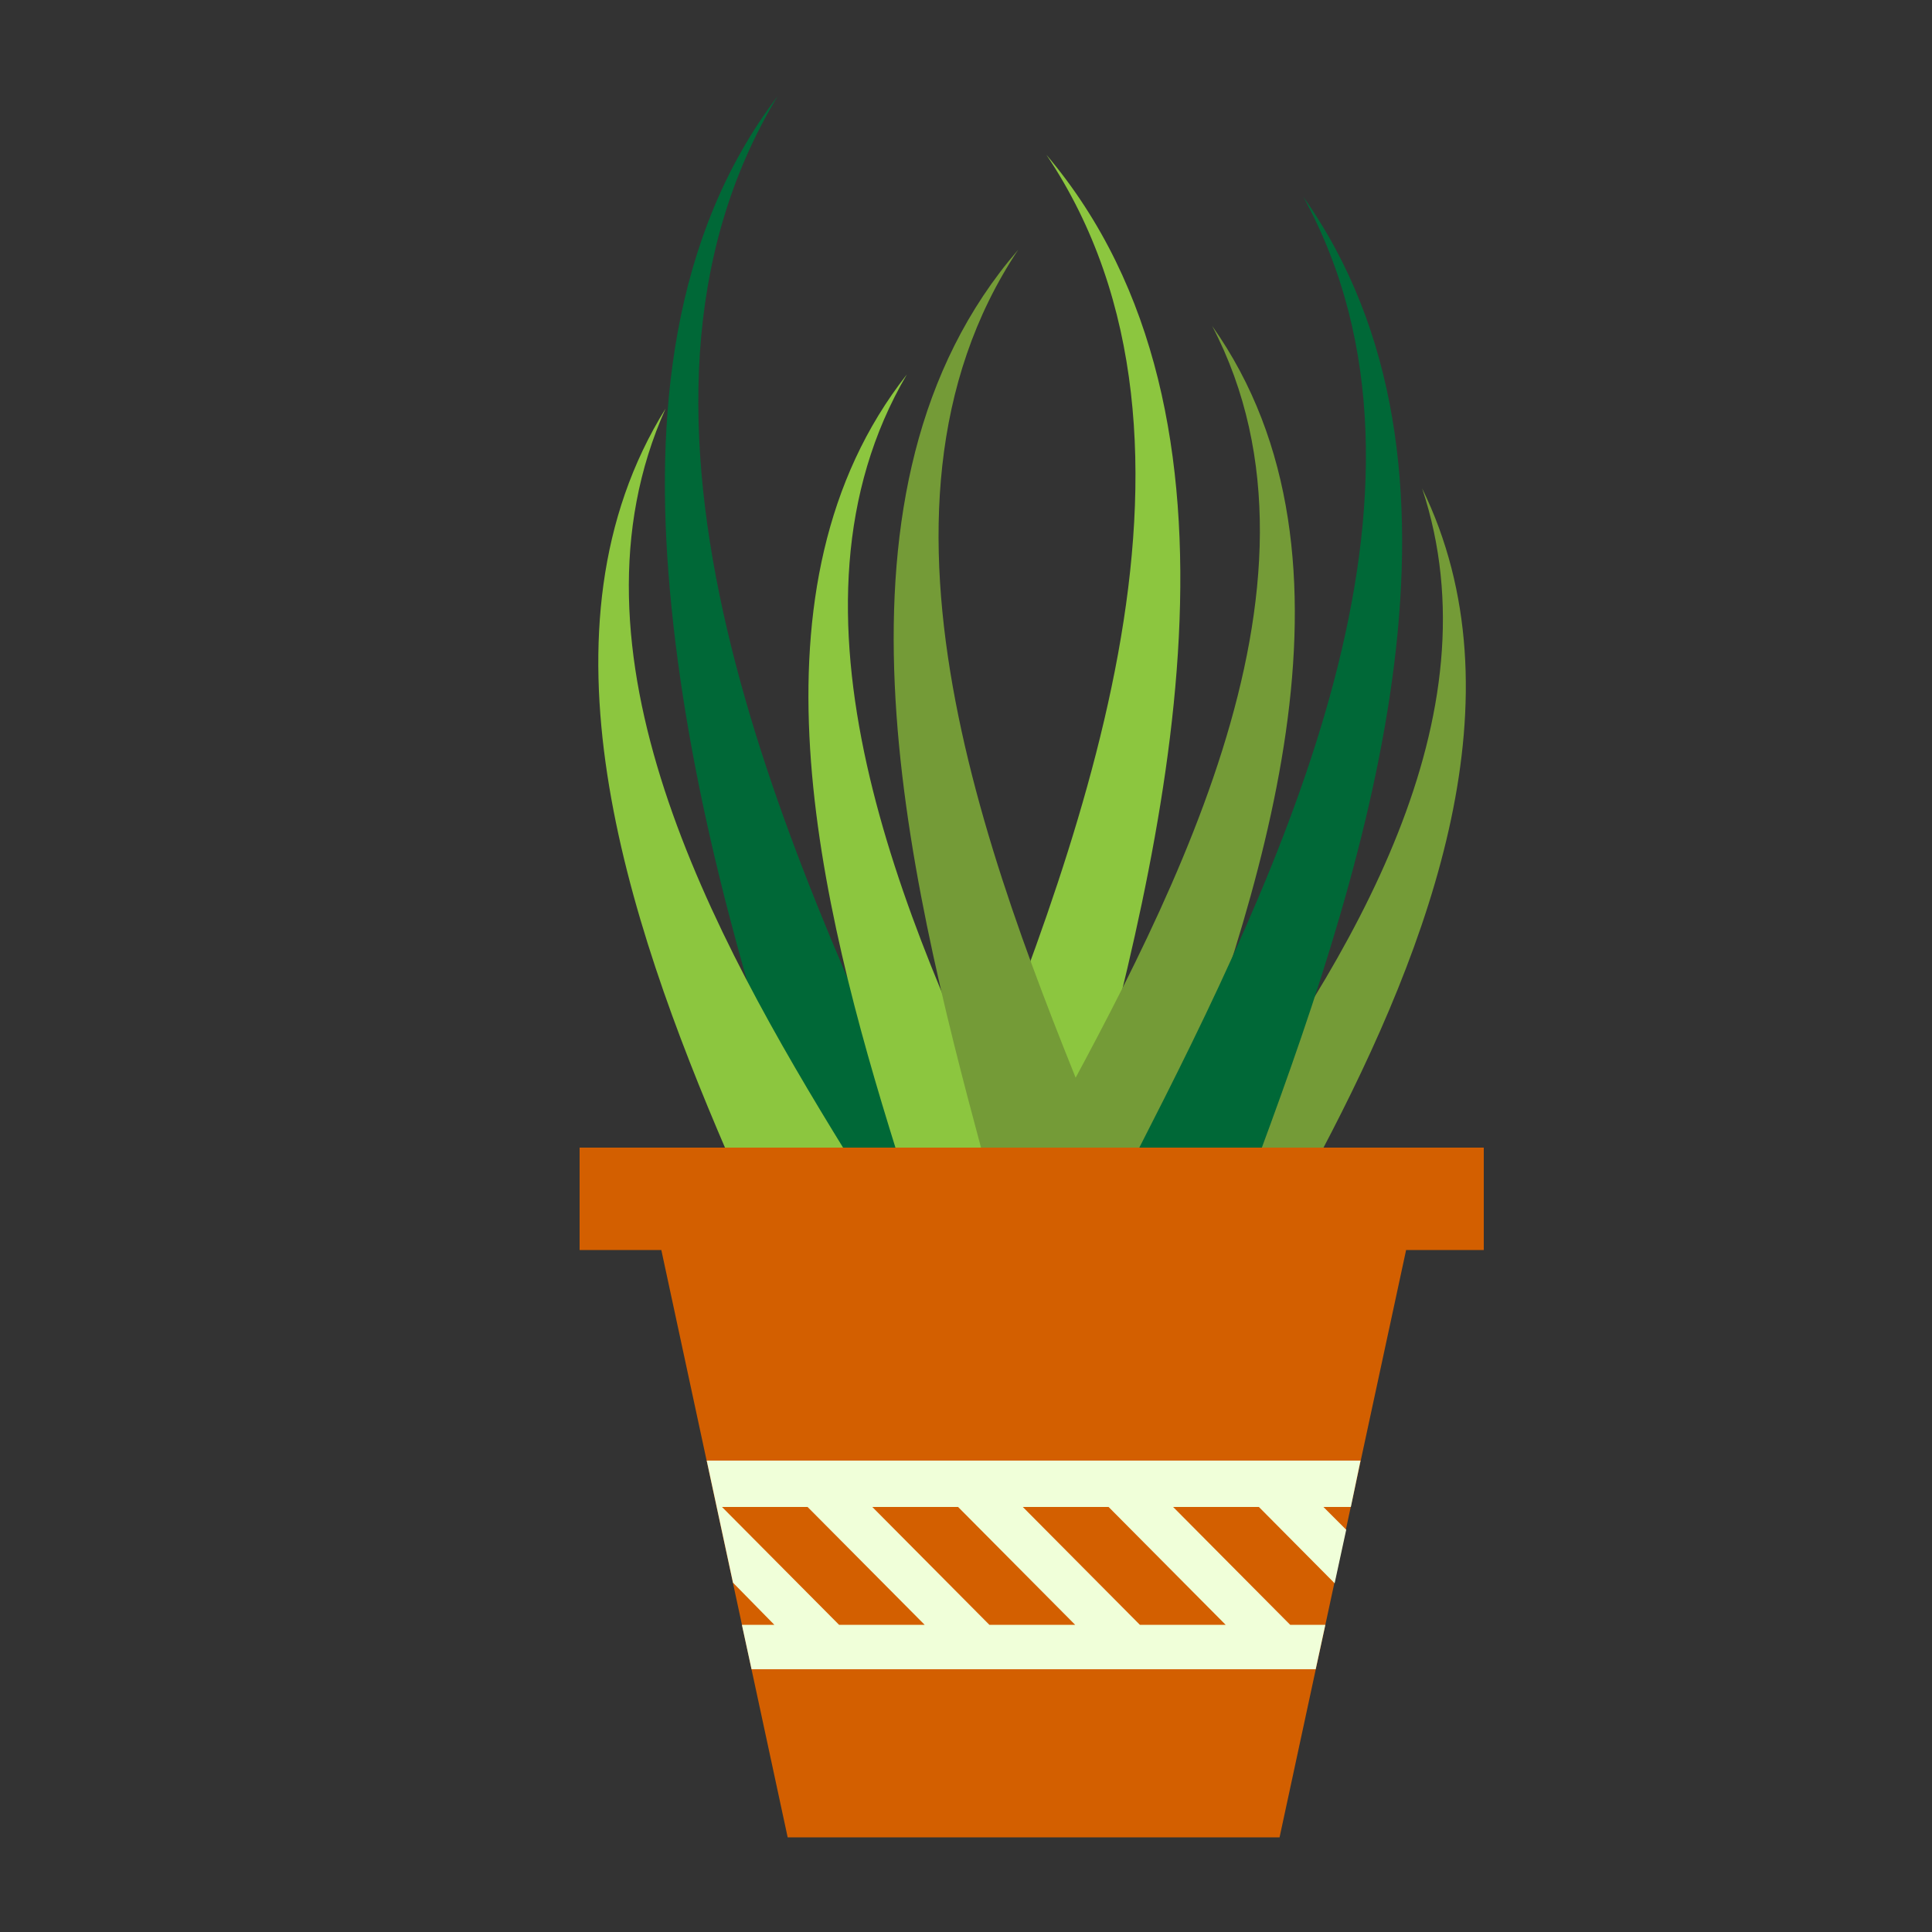 <?xml version="1.0" encoding="utf-8"?>
<!-- Generator: Adobe Illustrator 23.0.1, SVG Export Plug-In . SVG Version: 6.00 Build 0)  -->
<svg version="1.1" id="Layer_1" xmlns="http://www.w3.org/2000/svg" xmlns:xlink="http://www.w3.org/1999/xlink" x="0px" y="0px"
	 width="1000px" height="1000px" viewBox="0 0 1000 1000" style="enable-background:new 0 0 1000 1000;" xml:space="preserve">
<rect x="0" y="0" width="1000" height="1000" fill="#333333" stroke="none"/>
<style type="text/css">
	.st0{fill:#8CC63F;}
	.st1{fill:#006837;}
	.st2{fill:#749B37;}
	.st3{fill:#D35F00;}
	.st4{fill:#F0FFD9;}
</style>
<g>
	<path class="st0" d="M495,596h64c43.7-159,98.5-379.1-17.4-515.9C642.5,230.5,555.1,447,495,596z"/>
	<path class="st1" d="M479,596c-71.7-156-176.3-381.5-76.5-546.2c-55.5,73-63.7,166.8-55.8,255.4C355.6,404.6,383,502,414,596H479z"
		/>
	<path class="st2" d="M625.8,596H684c56.9-108,104.5-235.8,52.1-343.2C775.3,371.2,700.1,496,625.8,596z"/>
	<path class="st2" d="M536,596h66.5c49.2-130,110.6-306.3,24.9-427.3C698.2,304.1,600.9,477,536,596z"/>
	<path class="st0" d="M524.8,596c-57.5-120-127.1-280.1-55.4-402.2C383.3,303.4,423.7,467,464.1,596H524.8z"/>
	<path class="st0" d="M437.6,596c-69.1-112-149.5-258.8-93.1-384.5C274,324.8,324,475,376.1,596H437.6z"/>
	<path class="st2" d="M572.3,596C516.7,460,435.7,266.3,527,129.3C420.6,252.4,469.3,451,508.3,596H572.3z"/>
	<path class="st1" d="M588.7,596h63.7C709,443,773,241,674.6,101.9C758.3,254.4,661.8,453,588.7,596z"/>
	<polygon class="st3" points="768,594 300,594 300,647 342.3,647 407.7,951 662.3,951 727.8,647 768,647 	"/>
	<path class="st4" d="M686,841h-18.2l-60.6-61h44.4l39.2,39.5l6-27.7L685,780h14.2l5-24H365.8l13.6,63.2l21.4,21.8H384l5,23h292
		L686,841z M434.3,841l-60.6-61H418l60.6,61H434.3z M512.1,841l-60.6-61h44.4l60.6,61H512.1z M590,841l-60.6-61h44.4l60.6,61H590z"
		/>
</g>
</svg>
